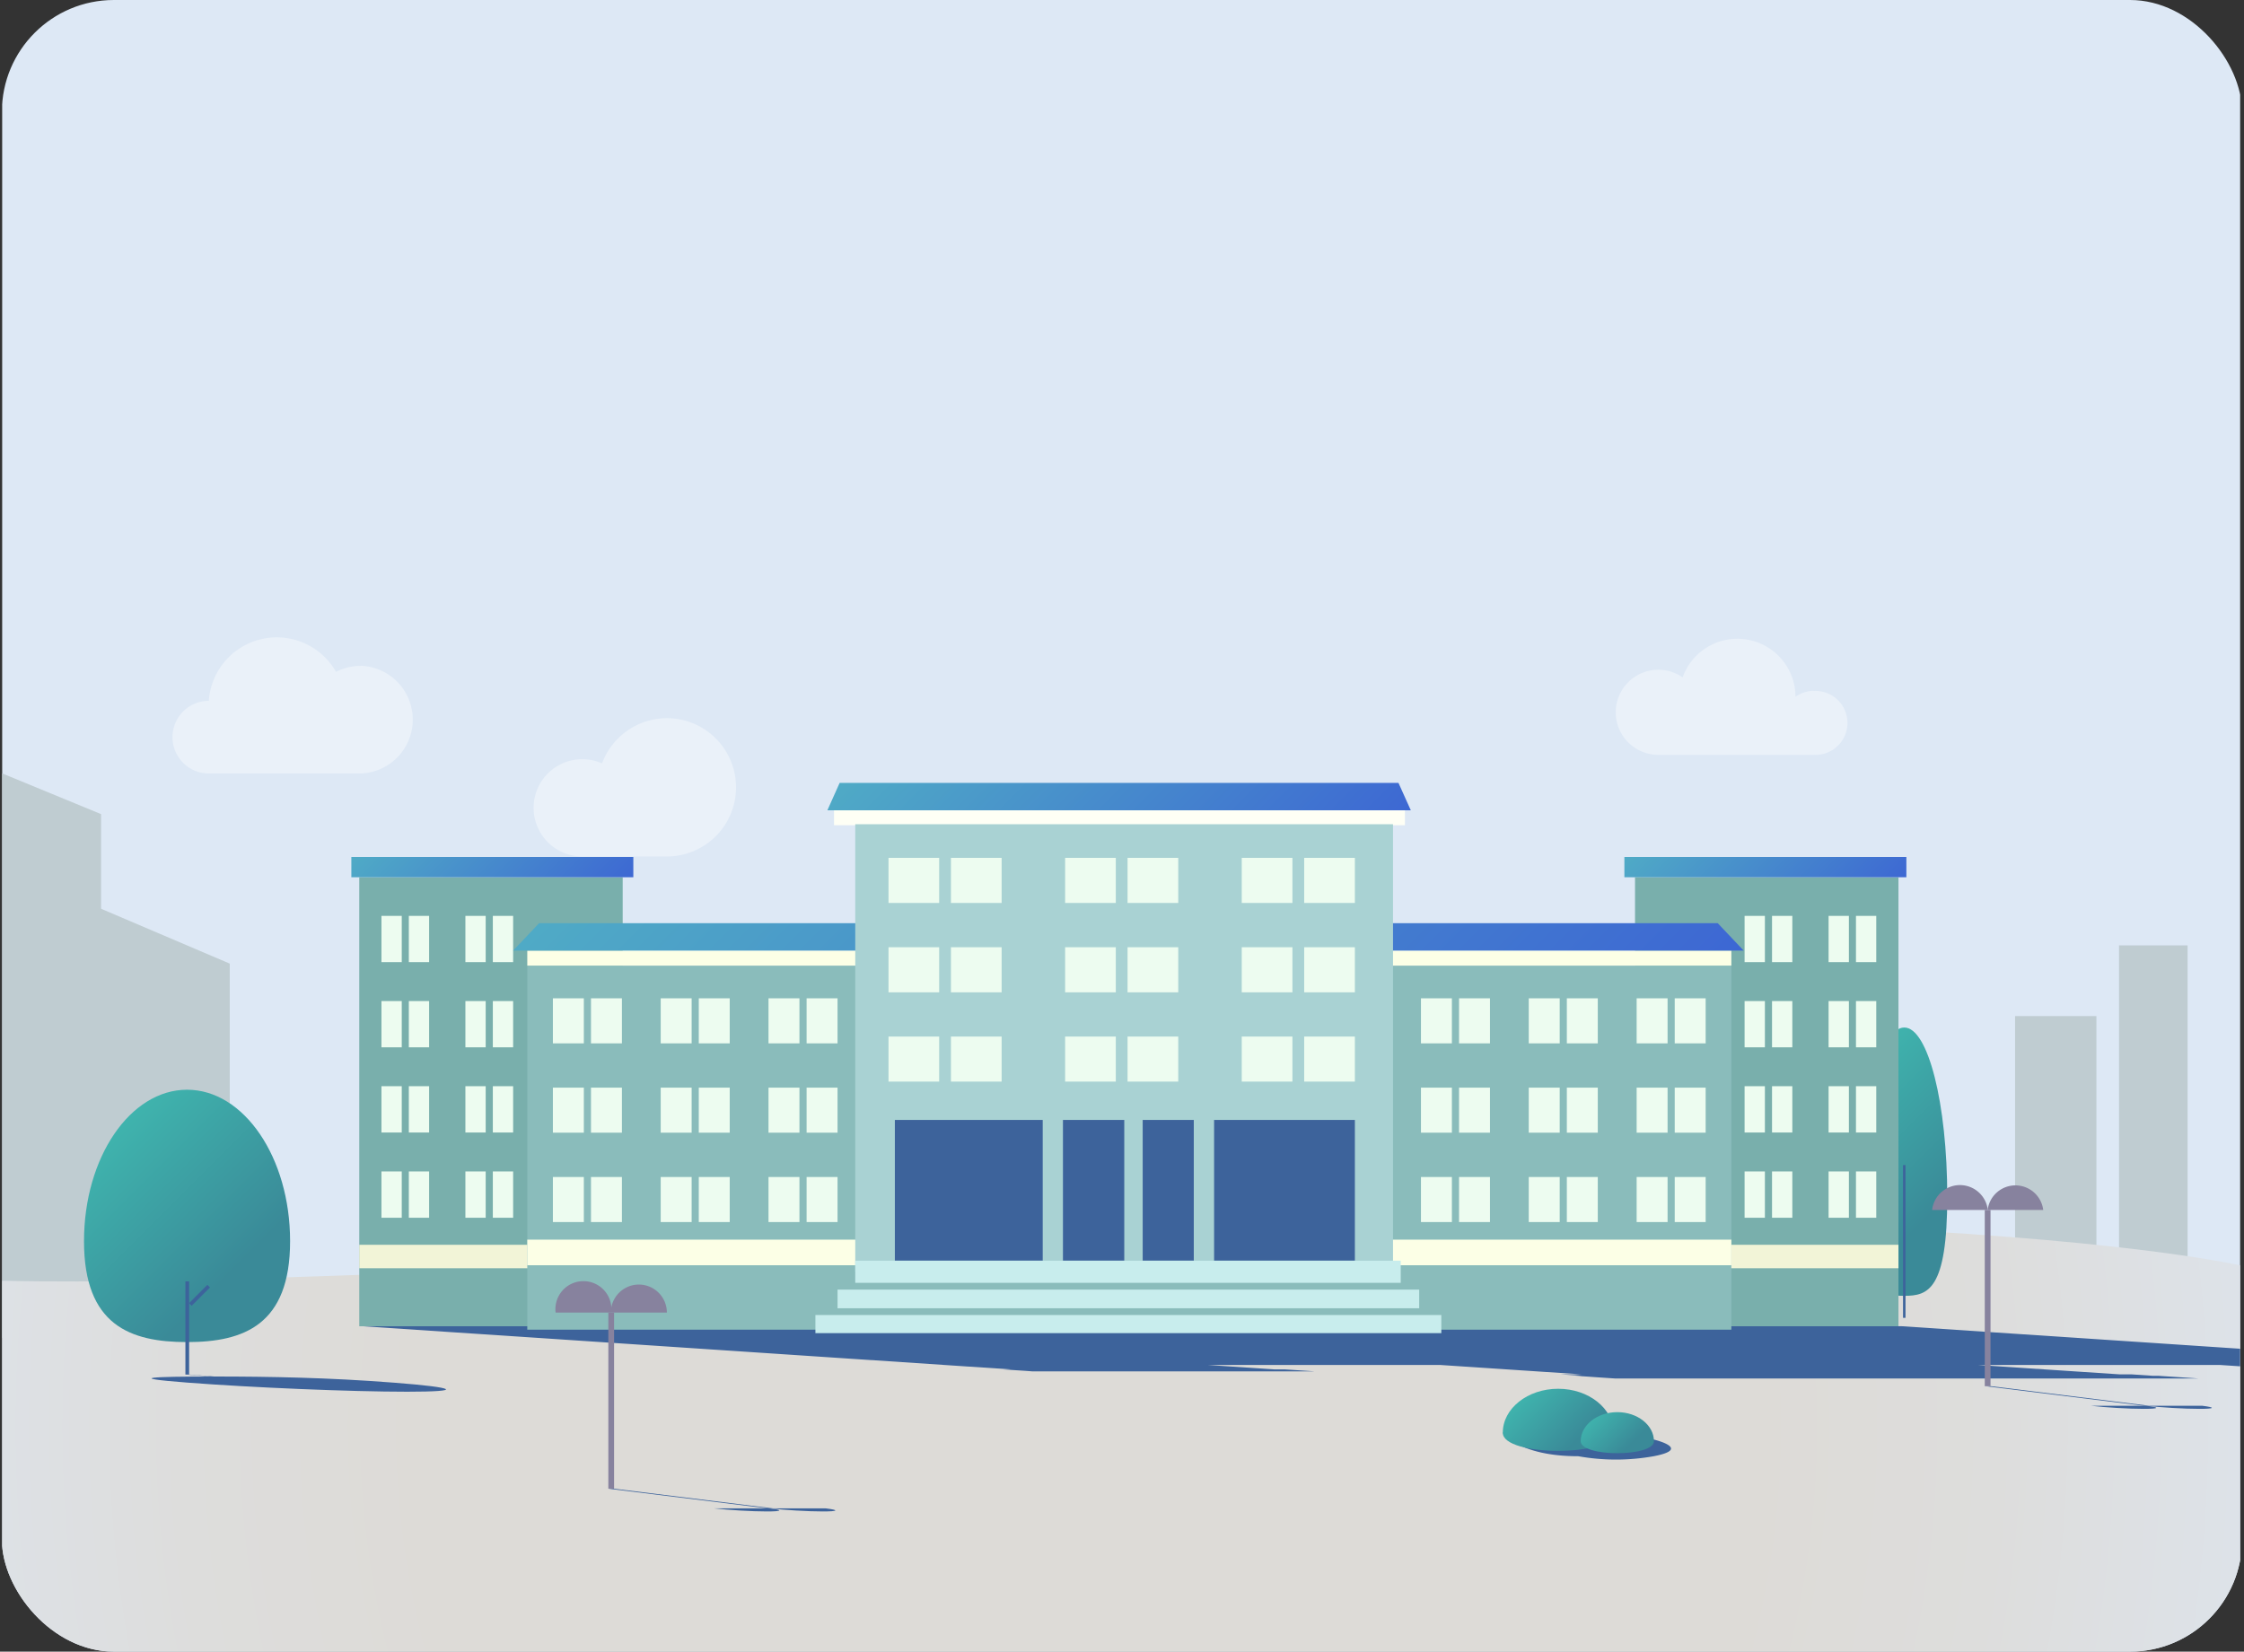 <svg id="Capa_1" data-name="Capa 1" xmlns="http://www.w3.org/2000/svg" xmlns:xlink="http://www.w3.org/1999/xlink" viewBox="0 0 320.55 236"><rect x="0" y="0" width="320.55" height="236" fill="#333333" stroke="none"/><defs><style>.cls-1{fill:url(#Degradado_sin_nombre_10);}.cls-11,.cls-2,.cls-32,.cls-38{fill:none;}.cls-3{clip-path:url(#clip-path);}.cls-4{fill:#dde8f5;}.cls-5{fill:#bfccd1;}.cls-6{clip-path:url(#clip-path-2);}.cls-7{fill:url(#Degradado_sin_nombre_19);}.cls-8{clip-path:url(#clip-path-3);}.cls-9{fill:url(#Degradado_sin_nombre_22);}.cls-10{clip-path:url(#clip-path-4);}.cls-11,.cls-32{stroke:#3d639b;}.cls-11,.cls-32,.cls-38{stroke-miterlimit:10;}.cls-11{stroke-width:0.35px;}.cls-12{fill:#3d639b;}.cls-13{fill:#eaf1f9;}.cls-14{fill:#79afac;}.cls-15{fill:#f2f4d7;}.cls-16{fill:#edfcf0;}.cls-17{clip-path:url(#clip-path-5);}.cls-18{fill:url(#Degradado_sin_nombre_23);}.cls-19{clip-path:url(#clip-path-7);}.cls-20{fill:url(#Degradado_sin_nombre_23-2);}.cls-21{fill:#8abcbb;}.cls-22{fill:#fcffe6;}.cls-23{clip-path:url(#clip-path-9);}.cls-24{fill:url(#Degradado_sin_nombre_23-3);}.cls-25{fill:#fefff5;}.cls-26{clip-path:url(#clip-path-11);}.cls-27{fill:url(#Degradado_sin_nombre_23-4);}.cls-28{fill:#a9d2d3;}.cls-29{fill:#c8eded;}.cls-30{clip-path:url(#clip-path-13);}.cls-31{fill:url(#Degradado_sin_nombre_22-2);}.cls-32{stroke-width:0.53px;}.cls-33{clip-path:url(#clip-path-15);}.cls-34{fill:url(#Degradado_sin_nombre_22-3);}.cls-35{clip-path:url(#clip-path-16);}.cls-36{fill:url(#Degradado_sin_nombre_22-4);}.cls-37{fill:#87829e;}.cls-38{stroke:#87829e;stroke-width:0.82px;}.cls-39{clip-path:url(#clip-path-18);}.cls-40{clip-path:url(#clip-path-19);}.cls-41{clip-path:url(#clip-path-20);}.cls-42{clip-path:url(#clip-path-21);}.cls-43{fill:url(#Degradado_sin_nombre_20);}.cls-44{clip-path:url(#clip-path-23);}.cls-45{clip-path:url(#clip-path-24);}.cls-46{fill:url(#Degradado_sin_nombre_21);}.cls-47{clip-path:url(#clip-path-25);}.cls-48{clip-path:url(#clip-path-26);}.cls-49{clip-path:url(#clip-path-28);}.cls-50{clip-path:url(#clip-path-29);}.cls-51{clip-path:url(#clip-path-30);}.cls-52{fill:url(#Degradado_sin_nombre_19-2);}.cls-53{clip-path:url(#clip-path-31);}.cls-54{mask:url(#mask);}.cls-55{fill:url(#Degradado_sin_nombre);}.cls-56{clip-path:url(#clip-path-32);}.cls-57{clip-path:url(#clip-path-33);}.cls-58{clip-path:url(#clip-path-34);}.cls-59{clip-path:url(#clip-path-35);}.cls-60{clip-path:url(#clip-path-36);}.cls-61{fill:url(#Degradado_sin_nombre_20-2);}.cls-62{clip-path:url(#clip-path-37);}.cls-63{clip-path:url(#clip-path-38);}.cls-64{clip-path:url(#clip-path-39);}.cls-65{clip-path:url(#clip-path-40);}.cls-66{clip-path:url(#clip-path-41);}.cls-67{fill:url(#Degradado_sin_nombre_19-3);}.cls-68{clip-path:url(#clip-path-42);}</style><linearGradient id="Degradado_sin_nombre_10" x1="68.12" y1="494.51" x2="69.12" y2="494.51" gradientTransform="matrix(0, 32.96, 32.96, 0, -16326.57, -2070.74)" gradientUnits="userSpaceOnUse"><stop offset="0" stop-color="#fff"/><stop offset="0.98" stop-color="#fff"/><stop offset="0.99" stop-color="#fafafa"/><stop offset="0.99" stop-color="#ececec"/><stop offset="0.99" stop-color="#d4d4d4"/><stop offset="0.99" stop-color="#b2b2b2"/><stop offset="0.99" stop-color="#878787"/><stop offset="1" stop-color="#525252"/><stop offset="1" stop-color="#151515"/><stop offset="1"/></linearGradient><clipPath id="clip-path"><rect class="cls-2" x="0.27" width="320" height="236" rx="16"/></clipPath><clipPath id="clip-path-2"><path class="cls-2" d="M125,178.88C75.51,181.26,26.13,183.64.31,183V236H320V180.8c-3.9-.83-23-4.43-68-5.94-3.59-.12-7.67-.17-12.18-.17-27.67,0-71.3,2.09-114.85,4.19"/></clipPath><radialGradient id="Degradado_sin_nombre_19" cx="82.39" cy="499.19" r="1" gradientTransform="matrix(190.85, 0, 0, -217.49, -15568.65, 108771.92)" gradientUnits="userSpaceOnUse"><stop offset="0" stop-color="#dddbd7"/><stop offset="0.5" stop-color="#dddbd7"/><stop offset="0.68" stop-color="#dddddc"/><stop offset="0.89" stop-color="#dde3ea"/><stop offset="1" stop-color="#dde8f5"/></radialGradient><clipPath id="clip-path-3"><path class="cls-2" d="M265.88,171c0,13.36,2.75,14.16,6.14,14.16s6.14-.8,6.14-14.16-2.75-24.18-6.14-24.18-6.14,10.83-6.14,24.18"/></clipPath><linearGradient id="Degradado_sin_nombre_22" x1="74.53" y1="502.31" x2="75.53" y2="502.31" gradientTransform="matrix(0, 29.41, 29.41, 0, -14502.63, -2040.27)" gradientUnits="userSpaceOnUse"><stop offset="0" stop-color="#3fb3ad"/><stop offset="0.76" stop-color="#3a8a98"/><stop offset="1" stop-color="#3a8a98"/></linearGradient><clipPath id="clip-path-4"><rect class="cls-2" x="0.31" width="319.69" height="236"/></clipPath><clipPath id="clip-path-5"><rect class="cls-2" x="50.19" y="122.45" width="40.28" height="2.9"/></clipPath><linearGradient id="Degradado_sin_nombre_23" x1="74.84" y1="502.14" x2="75.84" y2="502.14" gradientTransform="matrix(0, 30.54, 30.54, 0, -15264.38, -2176.82)" gradientUnits="userSpaceOnUse"><stop offset="0" stop-color="#4faac6"/><stop offset="1" stop-color="#3d67d3"/><stop offset="1" stop-color="#3d67d3"/></linearGradient><clipPath id="clip-path-7"><rect class="cls-2" x="232.04" y="122.45" width="40.28" height="2.9"/></clipPath><linearGradient id="Degradado_sin_nombre_23-2" x1="74.84" y1="502.14" x2="75.84" y2="502.14" gradientTransform="matrix(0, 30.54, 30.54, 0, -15082.53, -2176.82)" xlink:href="#Degradado_sin_nombre_23"/><clipPath id="clip-path-9"><polygon class="cls-2" points="77.01 131.91 73.3 135.83 249.08 135.83 245.37 131.91 77.01 131.91"/></clipPath><linearGradient id="Degradado_sin_nombre_23-3" x1="80.86" y1="499.02" x2="81.86" y2="499.02" gradientTransform="matrix(0, 124.44, 124.44, 0, -61935.55, -9989.35)" xlink:href="#Degradado_sin_nombre_23"/><clipPath id="clip-path-11"><polygon class="cls-2" points="119.94 111.87 118.19 115.78 201.53 115.78 199.77 111.87 119.94 111.87"/></clipPath><linearGradient id="Degradado_sin_nombre_23-4" x1="78.79" y1="500.09" x2="79.79" y2="500.09" gradientTransform="matrix(0, 60.46, 60.46, 0, -30073.56, -4678.96)" xlink:href="#Degradado_sin_nombre_23"/><clipPath id="clip-path-13"><path class="cls-2" d="M12,177.35c0,12,6.59,14.42,14.72,14.42s14.72-2.47,14.72-14.42-6.59-21.64-14.72-21.64S12,165.4,12,177.35"/></clipPath><linearGradient id="Degradado_sin_nombre_22-2" x1="75.69" y1="501.73" x2="76.69" y2="501.73" gradientTransform="matrix(0, 34.2, 34.2, 0, -17131.04, -2430.68)" xlink:href="#Degradado_sin_nombre_22"/><clipPath id="clip-path-15"><path class="cls-2" d="M214.67,204.72c0,3.46,15.81,3.46,15.81,0s-3.54-6.28-7.9-6.28-7.91,2.81-7.91,6.28"/></clipPath><linearGradient id="Degradado_sin_nombre_22-3" x1="64.17" y1="507.71" x2="65.17" y2="507.71" gradientTransform="matrix(0, 13.07, 13.07, 0, -6414.24, -641.66)" xlink:href="#Degradado_sin_nombre_22"/><clipPath id="clip-path-16"><path class="cls-2" d="M225.8,205.93c0,2.29,10.46,2.29,10.46,0s-2.35-4.15-5.23-4.15-5.23,1.86-5.23,4.15"/></clipPath><linearGradient id="Degradado_sin_nombre_22-4" x1="54.62" y1="512.67" x2="55.62" y2="512.67" gradientTransform="matrix(0, 8.64, 8.64, 0, -4200.9, -271.21)" xlink:href="#Degradado_sin_nombre_22"/><clipPath id="clip-path-18"><rect class="cls-2" width="320" height="236"/></clipPath><clipPath id="clip-path-19"><rect class="cls-2" x="-339.69" width="319.69" height="236"/></clipPath><clipPath id="clip-path-20"><path class="cls-2" d="M-341.41,183.28c51.09,1.61,201.87-9.77,253-8.06s68.77,6.12,68.77,6.12v55.52H-341.41Z"/></clipPath><clipPath id="clip-path-21"><path class="cls-2" d="M80.4,201.74c0,27.47-156.79,49.74-261.43,49.74s-271.25-22.27-271.25-49.74S-285.67,152-181,152,80.4,174.27,80.4,201.74"/></clipPath><radialGradient id="Degradado_sin_nombre_20" cx="82.39" cy="499.19" r="1" gradientTransform="matrix(190.85, 0, 0, -217.49, -15909.12, 108772.28)" gradientUnits="userSpaceOnUse"><stop offset="0" stop-color="#aad8de"/><stop offset="0.46" stop-color="#aad8de"/><stop offset="0.6" stop-color="#afdae0"/><stop offset="0.77" stop-color="#bddee7"/><stop offset="0.95" stop-color="#d5e6f2"/><stop offset="1" stop-color="#dde8f5"/></radialGradient><clipPath id="clip-path-23"><path class="cls-2" d="M392,178.84c73.58,2,290.7-12.18,364.25-10s99,7.62,99,7.62v69.22H392Z"/></clipPath><clipPath id="clip-path-24"><path class="cls-2" d="M999.42,201.86c0,34.25-225.8,62-376.48,62s-390.61-27.77-390.61-62,239.93-62,390.61-62,376.48,27.76,376.48,62"/></clipPath><radialGradient id="Degradado_sin_nombre_21" cx="82.52" cy="498.95" r="1" gradientTransform="matrix(274.82, 0, 0, -271.17, -22062.58, 135504.53)" gradientUnits="userSpaceOnUse"><stop offset="0" stop-color="#dacfbe"/><stop offset="0.47" stop-color="#dacfbe"/><stop offset="0.6" stop-color="#dad1c3"/><stop offset="0.76" stop-color="#dbd8d1"/><stop offset="0.93" stop-color="#dce3e9"/><stop offset="1" stop-color="#dde8f5"/></radialGradient><clipPath id="clip-path-25"><rect class="cls-2" x="-340.27" width="320" height="236" rx="16"/></clipPath><clipPath id="clip-path-26"><rect class="cls-2" x="-340.55" width="320" height="236"/></clipPath><clipPath id="clip-path-28"><rect class="cls-2" x="-0.24" width="319.69" height="236"/></clipPath><clipPath id="clip-path-29"><path class="cls-2" d="M-1.49,182.91c51.09,1.62,201.87-9.76,252.94-8S320.23,181,320.23,181v55.51H-1.49Z"/></clipPath><clipPath id="clip-path-30"><path class="cls-2" d="M420.32,201.38c0,27.47-156.79,49.74-261.43,49.74s-271.26-22.27-271.26-49.74,166.62-49.75,271.26-49.75,261.43,22.27,261.43,49.75"/></clipPath><radialGradient id="Degradado_sin_nombre_19-2" cx="80.6" cy="499.19" r="1" gradientTransform="matrix(190.85, 0, 0, -217.49, -15228.65, 108771.92)" xlink:href="#Degradado_sin_nombre_19"/><clipPath id="clip-path-31"><path class="cls-2" d="M-38.75,190c0,11.66,4.41,21.11,9.85,21.11,3.52,0,6.61-4,8.35-9.92V178.82c-1.74-5.95-4.83-9.92-8.35-9.92-5.44,0-9.85,9.46-9.85,21.12"/></clipPath><mask id="mask" x="-59.86" y="159.8" width="60.43" height="60.43" maskUnits="userSpaceOnUse"><rect class="cls-1" x="-51.01" y="168.65" width="42.73" height="42.73" transform="translate(-143.05 34.69) rotate(-45)"/></mask><linearGradient id="Degradado_sin_nombre" x1="68.12" y1="494.51" x2="69.12" y2="494.51" gradientTransform="matrix(0, 32.96, 32.96, 0, -16326.57, -2070.74)" gradientUnits="userSpaceOnUse"><stop offset="0" stop-color="#99c7d1"/><stop offset="0.98" stop-color="#99c7d1"/><stop offset="0.99" stop-color="#9eccd5"/><stop offset="1" stop-color="#aad8de"/></linearGradient><clipPath id="clip-path-32"><rect class="cls-2" x="-680.82" width="320" height="236" rx="16"/></clipPath><clipPath id="clip-path-33"><rect class="cls-2" x="-681.1" width="320" height="236"/></clipPath><clipPath id="clip-path-34"><rect class="cls-2" x="-340.79" width="319.69" height="236"/></clipPath><clipPath id="clip-path-35"><path class="cls-2" d="M-342.5,183.28c51.09,1.61,201.86-9.77,252.94-8.06s68.77,6.12,68.77,6.12v55.52H-342.5Z"/></clipPath><clipPath id="clip-path-36"><path class="cls-2" d="M79.31,201.74c0,27.47-156.8,49.74-261.44,49.74s-271.25-22.27-271.25-49.74S-286.77,152-182.13,152,79.31,174.27,79.31,201.74"/></clipPath><radialGradient id="Degradado_sin_nombre_20-2" cx="78.82" cy="499.19" r="1" gradientTransform="matrix(190.85, 0, 0, -217.49, -15229.12, 108772.28)" xlink:href="#Degradado_sin_nombre_20"/><clipPath id="clip-path-37"><rect class="cls-2" x="490.82" width="455" height="244" rx="16"/></clipPath><clipPath id="clip-path-38"><rect class="cls-2" x="490.82" width="455" height="244"/></clipPath><clipPath id="clip-path-39"><rect class="cls-2" x="95.61" width="319.69" height="236"/></clipPath><clipPath id="clip-path-40"><path class="cls-2" d="M94.36,182.91c51.09,1.62,201.87-9.76,252.94-8S416.07,181,416.07,181v55.51H94.36Z"/></clipPath><clipPath id="clip-path-41"><path class="cls-2" d="M516.17,201.38c0,27.47-156.8,49.74-261.43,49.74S-16.52,228.85-16.52,201.38s166.62-49.75,271.26-49.75,261.43,22.27,261.43,49.75"/></clipPath><radialGradient id="Degradado_sin_nombre_19-3" cx="18.31" cy="503.17" r="1" gradientTransform="matrix(190.85, 0, 0, -217.49, -3244.55, 109637.89)" xlink:href="#Degradado_sin_nombre_19"/><clipPath id="clip-path-42"><rect class="cls-2" x="490.82" y="257.99" width="455" height="244" rx="16"/></clipPath></defs><g class="cls-3"><rect class="cls-4" x="0.31" width="319.69" height="236"/><rect class="cls-5" x="287.85" y="145.19" width="11.62" height="37.42"/><rect class="cls-5" x="302.7" y="135.08" width="9.79" height="47.53"/><polygon class="cls-5" points="9.58 202.62 32.82 202.62 32.82 137.69 9.58 127.78 9.58 202.62"/><polygon class="cls-5" points="0.31 191.16 14.44 191.16 14.44 116.33 0.31 110.51 0.31 191.16"/><g class="cls-6"><rect class="cls-7" x="0.31" y="174.69" width="319.69" height="61.31"/></g><g class="cls-8"><rect class="cls-9" x="254.13" y="148.14" width="35.79" height="35.79" transform="translate(-37.73 240.98) rotate(-45)"/></g><g class="cls-10"><line class="cls-11" x1="272.02" y1="188.3" x2="272.02" y2="166.48"/><polygon class="cls-12" points="369.06 195.95 368.42 195.95 367.78 195.95 367.13 195.95 366.49 195.95 365.85 195.95 365.21 195.95 364.57 195.95 363.92 195.95 363.28 195.95 362.64 195.95 362 195.95 361.36 195.95 360.72 195.95 360.07 195.95 359.43 195.95 358.79 195.95 358.15 195.95 357.51 195.95 356.87 195.95 356.22 195.95 355.58 195.95 354.94 195.95 354.3 195.95 353.66 195.95 353.02 195.95 352.37 195.95 351.73 195.95 351.09 195.95 350.45 195.95 349.81 195.95 349.17 195.95 348.52 195.95 347.88 195.95 347.24 195.95 346.6 195.95 345.96 195.95 345.32 195.95 344.67 195.95 344.03 195.95 343.39 195.95 342.75 195.95 342.11 195.95 341.46 195.95 340.82 195.95 340.18 195.95 339.54 195.95 338.9 195.95 338.26 195.95 337.61 195.95 336.97 195.95 336.33 195.95 335.69 195.95 335.05 195.95 334.41 195.95 333.76 195.95 333.12 195.95 332.48 195.95 331.84 195.95 331.2 195.95 330.56 195.95 329.91 195.95 329.27 195.95 329.27 195.95 328.35 195.88 327.42 195.82 326.49 195.76 325.56 195.7 325.08 195.67 325.38 195.67 326.02 195.67 326.6 195.67 317.13 195.04 314.87 195.04 312.25 195.04 309.63 195.04 307.02 195.04 304.41 195.04 301.79 195.04 299.18 195.04 296.56 195.04 293.95 195.04 291.33 195.04 288.72 195.04 286.1 195.04 283.49 195.04 282.56 195.04 302.76 196.38 304.46 196.38 307.55 196.59 308.01 196.59 308.39 196.59 308.94 196.63 310.78 196.75 312.61 196.87 314.04 196.97 313.76 196.97 312.49 196.97 312.28 196.97 311.22 196.97 309.95 196.97 308.68 196.97 307.41 196.97 306.14 196.97 304.87 196.97 303.6 196.97 302.33 196.97 301.06 196.97 299.79 196.97 298.52 196.97 297.25 196.97 295.98 196.97 294.71 196.97 293.44 196.97 292.17 196.97 290.9 196.97 289.63 196.97 288.36 196.97 287.08 196.97 285.81 196.97 284.54 196.97 283.27 196.97 282 196.97 280.73 196.97 279.46 196.97 278.19 196.97 276.92 196.97 275.65 196.97 274.38 196.97 273.11 196.97 271.84 196.97 270.57 196.97 269.3 196.97 268.03 196.97 266.76 196.97 265.49 196.97 264.22 196.97 262.95 196.97 261.68 196.97 260.41 196.97 259.14 196.97 257.87 196.97 256.6 196.97 255.33 196.97 254.06 196.97 252.79 196.97 251.51 196.97 250.25 196.97 248.97 196.97 247.7 196.97 246.43 196.97 245.16 196.97 243.89 196.97 242.62 196.97 241.35 196.97 240.08 196.97 238.81 196.97 237.54 196.97 236.27 196.97 235 196.97 233.73 196.97 232.46 196.97 230.7 196.97 228.16 196.8 226.33 196.67 225.05 196.59 225.43 196.59 226 196.59 222.91 196.38 225.94 196.38 205.74 195.04 205.04 195.04 202.43 195.04 199.81 195.04 197.2 195.04 194.58 195.04 191.97 195.04 189.35 195.04 186.74 195.04 184.12 195.04 181.51 195.04 178.89 195.04 176.28 195.04 173.66 195.04 172.53 195.04 182 195.67 182.04 195.67 182.68 195.67 183.32 195.67 183.52 195.67 183.79 195.69 184.72 195.75 185.65 195.81 186.57 195.87 187.5 195.93 187.71 195.95 187.21 195.95 186.57 195.95 185.93 195.95 185.29 195.95 184.65 195.95 184 195.95 183.36 195.95 182.72 195.95 182.08 195.95 181.44 195.95 180.79 195.95 180.15 195.95 179.51 195.95 178.87 195.95 178.23 195.95 177.59 195.95 176.94 195.95 176.3 195.95 175.66 195.95 175.02 195.95 174.38 195.95 173.74 195.95 173.09 195.95 172.45 195.95 171.81 195.95 171.17 195.95 170.53 195.95 169.88 195.95 169.24 195.95 168.6 195.95 167.96 195.95 167.32 195.95 166.68 195.95 166.03 195.95 165.39 195.95 164.75 195.95 164.11 195.95 163.47 195.95 162.83 195.95 162.19 195.95 161.54 195.95 160.9 195.95 160.26 195.95 159.62 195.95 158.98 195.95 158.33 195.95 157.69 195.95 157.05 195.95 156.41 195.95 155.77 195.95 155.13 195.95 154.48 195.95 153.84 195.95 153.2 195.95 152.56 195.95 151.92 195.95 151.28 195.95 150.63 195.95 149.99 195.95 149.35 195.95 148.71 195.95 148.07 195.95 147.43 195.95 147.42 195.95 146.5 195.88 145.57 195.82 144.65 195.76 143.72 195.7 143.23 195.67 143.54 195.67 144.18 195.67 144.36 195.67 68.55 190.62 63.71 190.3 51.75 189.5 75.75 189.5 75.03 189.45 116.19 189.45 115.48 189.41 204.89 189.41 205.6 189.45 247.03 189.45 247.74 189.5 271.62 189.5 283.58 190.3 288.42 190.62 364.23 195.67 364.53 195.67 365.17 195.67 365.36 195.67 365.64 195.69 366.57 195.75 367.5 195.81 368.42 195.87 369.35 195.93 369.56 195.95 369.06 195.95"/><path class="cls-13" d="M95.26,102.62A9.9,9.9,0,0,0,86,109.08a6.95,6.95,0,1,0-2.81,13.3H95.26a9.88,9.88,0,0,0,0-19.76"/><path class="cls-13" d="M51.54,95.15A7.7,7.7,0,0,0,48,96a9.73,9.73,0,0,0-18.17,4.14h0a5.19,5.19,0,1,0,0,10.38H51.54a7.7,7.7,0,0,0,0-15.39"/><path class="cls-13" d="M259.12,98.71a4.57,4.57,0,0,0-2.64.85v0a8.3,8.3,0,0,0-16.12-2.77,6.08,6.08,0,1,0-3.48,11.07h22.24a4.57,4.57,0,1,0,0-9.13"/><rect class="cls-14" x="51.32" y="125.36" width="37.63" height="64.15"/><rect class="cls-15" x="51.32" y="177.87" width="37.63" height="3.35"/><rect class="cls-16" x="54.49" y="130.87" width="2.9" height="6.61"/><rect class="cls-16" x="58.4" y="130.87" width="2.9" height="6.61"/><rect class="cls-16" x="54.49" y="143.04" width="2.9" height="6.61"/><rect class="cls-16" x="58.4" y="143.04" width="2.9" height="6.61"/><rect class="cls-16" x="54.49" y="155.21" width="2.9" height="6.61"/><rect class="cls-16" x="58.4" y="155.21" width="2.9" height="6.61"/><rect class="cls-16" x="54.49" y="167.39" width="2.9" height="6.61"/><rect class="cls-16" x="58.4" y="167.39" width="2.9" height="6.61"/><rect class="cls-16" x="66.48" y="130.87" width="2.9" height="6.61"/><rect class="cls-16" x="70.4" y="130.87" width="2.9" height="6.61"/><rect class="cls-16" x="66.48" y="143.04" width="2.9" height="6.61"/><rect class="cls-16" x="70.4" y="143.04" width="2.9" height="6.61"/><rect class="cls-16" x="66.48" y="155.21" width="2.9" height="6.61"/><rect class="cls-16" x="70.4" y="155.21" width="2.9" height="6.61"/><rect class="cls-16" x="66.48" y="167.39" width="2.9" height="6.61"/><rect class="cls-16" x="70.4" y="167.39" width="2.9" height="6.61"/></g><g class="cls-17"><rect class="cls-18" x="55.06" y="108.64" width="30.54" height="30.54" transform="translate(-67.01 86.02) rotate(-45)"/></g><g class="cls-10"><rect class="cls-14" x="233.56" y="125.36" width="37.63" height="64.15"/><rect class="cls-15" x="233.56" y="177.87" width="37.63" height="3.35"/><rect class="cls-16" x="265.12" y="130.87" width="2.9" height="6.61"/><rect class="cls-16" x="261.21" y="130.87" width="2.9" height="6.61"/><rect class="cls-16" x="265.12" y="143.04" width="2.9" height="6.61"/><rect class="cls-16" x="261.21" y="143.04" width="2.9" height="6.61"/><rect class="cls-16" x="265.12" y="155.21" width="2.9" height="6.61"/><rect class="cls-16" x="261.21" y="155.21" width="2.9" height="6.61"/><rect class="cls-16" x="265.12" y="167.39" width="2.9" height="6.61"/><rect class="cls-16" x="261.21" y="167.39" width="2.9" height="6.61"/><rect class="cls-16" x="253.13" y="130.87" width="2.9" height="6.61"/><rect class="cls-16" x="249.21" y="130.87" width="2.9" height="6.61"/><rect class="cls-16" x="253.13" y="143.04" width="2.9" height="6.61"/><rect class="cls-16" x="249.21" y="143.04" width="2.9" height="6.61"/><rect class="cls-16" x="253.13" y="155.21" width="2.9" height="6.61"/><rect class="cls-16" x="249.21" y="155.21" width="2.9" height="6.61"/><rect class="cls-16" x="253.13" y="167.39" width="2.9" height="6.61"/><rect class="cls-16" x="249.21" y="167.39" width="2.9" height="6.61"/></g><g class="cls-19"><rect class="cls-20" x="236.91" y="108.64" width="30.54" height="30.54" transform="translate(-13.75 214.61) rotate(-45)"/></g><g class="cls-10"><rect class="cls-21" x="75.32" y="137.97" width="172" height="52.03"/><rect class="cls-22" x="75.32" y="135.83" width="172" height="2.14"/><rect class="cls-22" x="75.32" y="177.13" width="172" height="3.66"/></g><g class="cls-23"><rect class="cls-24" x="97.66" y="70.34" width="127.06" height="127.06" transform="translate(-47.45 153.19) rotate(-45)"/></g><g class="cls-10"><rect class="cls-25" x="119.14" y="115.78" width="81.55" height="2.14"/></g><g class="cls-26"><rect class="cls-27" x="129.01" y="82.98" width="61.7" height="61.7" transform="translate(-33.67 146.37) rotate(-45)"/></g><g class="cls-10"><rect class="cls-28" x="122.17" y="117.77" width="76.82" height="63.95"/><rect class="cls-16" x="126.92" y="122.58" width="7.24" height="6.44"/><rect class="cls-16" x="135.84" y="122.58" width="7.24" height="6.44"/><rect class="cls-16" x="152.15" y="122.58" width="7.24" height="6.44"/><rect class="cls-16" x="161.07" y="122.58" width="7.24" height="6.44"/><rect class="cls-16" x="177.38" y="122.58" width="7.24" height="6.44"/><rect class="cls-16" x="186.3" y="122.58" width="7.24" height="6.44"/><rect class="cls-16" x="126.92" y="135.35" width="7.24" height="6.44"/><rect class="cls-16" x="135.84" y="135.35" width="7.24" height="6.44"/><rect class="cls-16" x="152.15" y="135.35" width="7.24" height="6.44"/><rect class="cls-16" x="161.07" y="135.35" width="7.24" height="6.44"/><rect class="cls-16" x="177.38" y="135.35" width="7.24" height="6.44"/><rect class="cls-16" x="186.3" y="135.35" width="7.24" height="6.44"/><rect class="cls-16" x="126.92" y="148.11" width="7.24" height="6.44"/><rect class="cls-16" x="135.84" y="148.11" width="7.24" height="6.44"/><rect class="cls-16" x="152.15" y="148.11" width="7.24" height="6.44"/><rect class="cls-16" x="161.07" y="148.11" width="7.24" height="6.44"/><rect class="cls-16" x="177.38" y="148.11" width="7.24" height="6.44"/><rect class="cls-16" x="186.3" y="148.11" width="7.24" height="6.44"/><rect class="cls-12" x="151.84" y="160.03" width="8.76" height="20.1"/><rect class="cls-12" x="127.83" y="160.03" width="21.12" height="20.1"/><rect class="cls-12" x="163.23" y="160.03" width="7.3" height="20.1"/><rect class="cls-12" x="173.43" y="160.03" width="20.11" height="20.1"/><rect class="cls-16" x="78.98" y="142.65" width="4.42" height="6.44"/><rect class="cls-16" x="84.42" y="142.65" width="4.42" height="6.44"/><rect class="cls-16" x="94.38" y="142.65" width="4.42" height="6.44"/><rect class="cls-16" x="99.82" y="142.65" width="4.42" height="6.44"/><rect class="cls-16" x="109.78" y="142.65" width="4.42" height="6.44"/><rect class="cls-16" x="115.22" y="142.65" width="4.42" height="6.44"/><rect class="cls-16" x="78.98" y="155.41" width="4.42" height="6.44"/><rect class="cls-16" x="84.42" y="155.41" width="4.42" height="6.44"/><rect class="cls-16" x="94.38" y="155.41" width="4.42" height="6.44"/><rect class="cls-16" x="99.82" y="155.41" width="4.42" height="6.44"/><rect class="cls-16" x="109.78" y="155.41" width="4.42" height="6.44"/><rect class="cls-16" x="115.22" y="155.41" width="4.42" height="6.44"/><rect class="cls-16" x="78.98" y="168.18" width="4.42" height="6.44"/><rect class="cls-16" x="84.42" y="168.18" width="4.42" height="6.44"/><rect class="cls-16" x="94.38" y="168.18" width="4.42" height="6.44"/><rect class="cls-16" x="99.82" y="168.18" width="4.42" height="6.44"/><rect class="cls-16" x="109.78" y="168.18" width="4.42" height="6.44"/><rect class="cls-16" x="115.22" y="168.18" width="4.42" height="6.44"/><rect class="cls-16" x="202.98" y="142.65" width="4.42" height="6.44"/><rect class="cls-16" x="208.42" y="142.65" width="4.42" height="6.44"/><rect class="cls-16" x="218.38" y="142.65" width="4.42" height="6.44"/><rect class="cls-16" x="223.82" y="142.65" width="4.42" height="6.44"/><rect class="cls-16" x="233.79" y="142.65" width="4.42" height="6.44"/><rect class="cls-16" x="239.23" y="142.65" width="4.42" height="6.44"/><rect class="cls-16" x="202.98" y="155.41" width="4.42" height="6.44"/><rect class="cls-16" x="208.42" y="155.41" width="4.42" height="6.44"/><rect class="cls-16" x="218.38" y="155.41" width="4.42" height="6.44"/><rect class="cls-16" x="223.82" y="155.41" width="4.42" height="6.44"/><rect class="cls-16" x="233.79" y="155.41" width="4.42" height="6.44"/><rect class="cls-16" x="239.23" y="155.41" width="4.42" height="6.44"/><rect class="cls-16" x="202.98" y="168.18" width="4.42" height="6.44"/><rect class="cls-16" x="208.42" y="168.18" width="4.42" height="6.44"/><rect class="cls-16" x="218.38" y="168.18" width="4.42" height="6.44"/><rect class="cls-16" x="223.82" y="168.18" width="4.42" height="6.44"/><rect class="cls-16" x="233.79" y="168.18" width="4.42" height="6.44"/><rect class="cls-16" x="239.23" y="168.18" width="4.42" height="6.44"/><rect class="cls-29" x="116.48" y="187.9" width="89.41" height="2.59"/><rect class="cls-29" x="119.64" y="184.27" width="83.09" height="2.67"/><rect class="cls-29" x="122.17" y="180.14" width="77.92" height="3.16"/></g><g class="cls-30"><rect class="cls-31" x="3.59" y="150.59" width="46.32" height="46.32" transform="translate(-115.02 69.8) rotate(-45)"/></g><g class="cls-10"><line class="cls-32" x1="26.75" y1="196.41" x2="26.75" y2="183.1"/><line class="cls-32" x1="29.81" y1="183.78" x2="27.19" y2="186.4"/><path class="cls-12" d="M56.17,197.56c9.22.71,10.1,1.3,2,1.3s-22.19-.59-31.41-1.3-4.63-.86,3.34-.87l-3.59-.28H27l3.58.28c8,0,16.46.16,25.57.87"/><path class="cls-12" d="M214.67,204.72s2.24,3.36,10.79,3.36a30.56,30.56,0,0,0,10.76,0c5.59-1.07,0-2.39,0-2.39Z"/></g><g class="cls-33"><rect class="cls-34" x="213.54" y="194.28" width="18.06" height="18.06" transform="translate(-78.57 216.93) rotate(-45)"/></g><g class="cls-35"><rect class="cls-36" x="225.06" y="199.03" width="11.95" height="11.95" transform="translate(-77.29 223.41) rotate(-45)"/></g><g class="cls-10"><path class="cls-12" d="M314.58,200.87h-7.95c2,.24,5.37.44,7.56.44s2.37-.2.39-.44"/><path class="cls-12" d="M306.63,200.87h-7.94c2,.24,5.36.44,7.56.44s2.36-.2.38-.44"/><polygon class="cls-12" points="284.34 198.06 283.51 198.06 306.22 200.87 307.05 200.87 284.34 198.06"/><path class="cls-37" d="M291.87,172.89h-7.94a4,4,0,0,1,7.94,0"/><path class="cls-37" d="M283.93,172.89H276a4,4,0,0,1,7.95,0"/><line class="cls-38" x1="283.93" y1="198.07" x2="283.93" y2="172.89"/><path class="cls-12" d="M118,215.53h-8c2,.24,5.37.44,7.56.44s2.37-.2.39-.44"/><path class="cls-12" d="M110,215.53h-8c2,.24,5.37.44,7.56.44s2.37-.2.39-.44"/><polygon class="cls-12" points="87.72 212.72 86.9 212.72 109.61 215.53 110.43 215.53 87.72 212.72"/><path class="cls-37" d="M95.26,187.55h-8a4,4,0,1,1,8,0"/><path class="cls-37" d="M87.31,187.55H79.37a4,4,0,1,1,7.94,0"/><line class="cls-38" x1="87.31" y1="212.72" x2="87.31" y2="187.55"/></g><g class="cls-39"><g class="cls-40"><g class="cls-41"><g class="cls-42"><rect class="cls-43" x="-452.28" y="151.99" width="532.69" height="99.49"/></g></g></g></g><g class="cls-39"><g class="cls-44"><g class="cls-45"><rect class="cls-46" x="232.33" y="139.84" width="767.09" height="124.04"/></g></g></g></g><g class="cls-47"><g class="cls-48"><g class="cls-48"><g class="cls-49"><g class="cls-50"><g class="cls-51"><rect class="cls-52" x="-112.37" y="151.63" width="532.69" height="99.49"/></g></g></g></g><g class="cls-53"><g class="cls-54"><rect class="cls-55" x="-51.01" y="168.65" width="42.73" height="42.73" transform="translate(-143.05 34.69) rotate(-45)"/></g></g></g></g><g class="cls-56"><g class="cls-57"><g class="cls-58"><g class="cls-59"><g class="cls-60"><rect class="cls-61" x="-453.38" y="151.99" width="532.68" height="99.49"/></g></g></g></g></g><g class="cls-62"><g class="cls-63"><g class="cls-64"><g class="cls-65"><g class="cls-66"><rect class="cls-67" x="-16.52" y="151.63" width="532.69" height="99.49"/></g></g></g></g></g></svg>